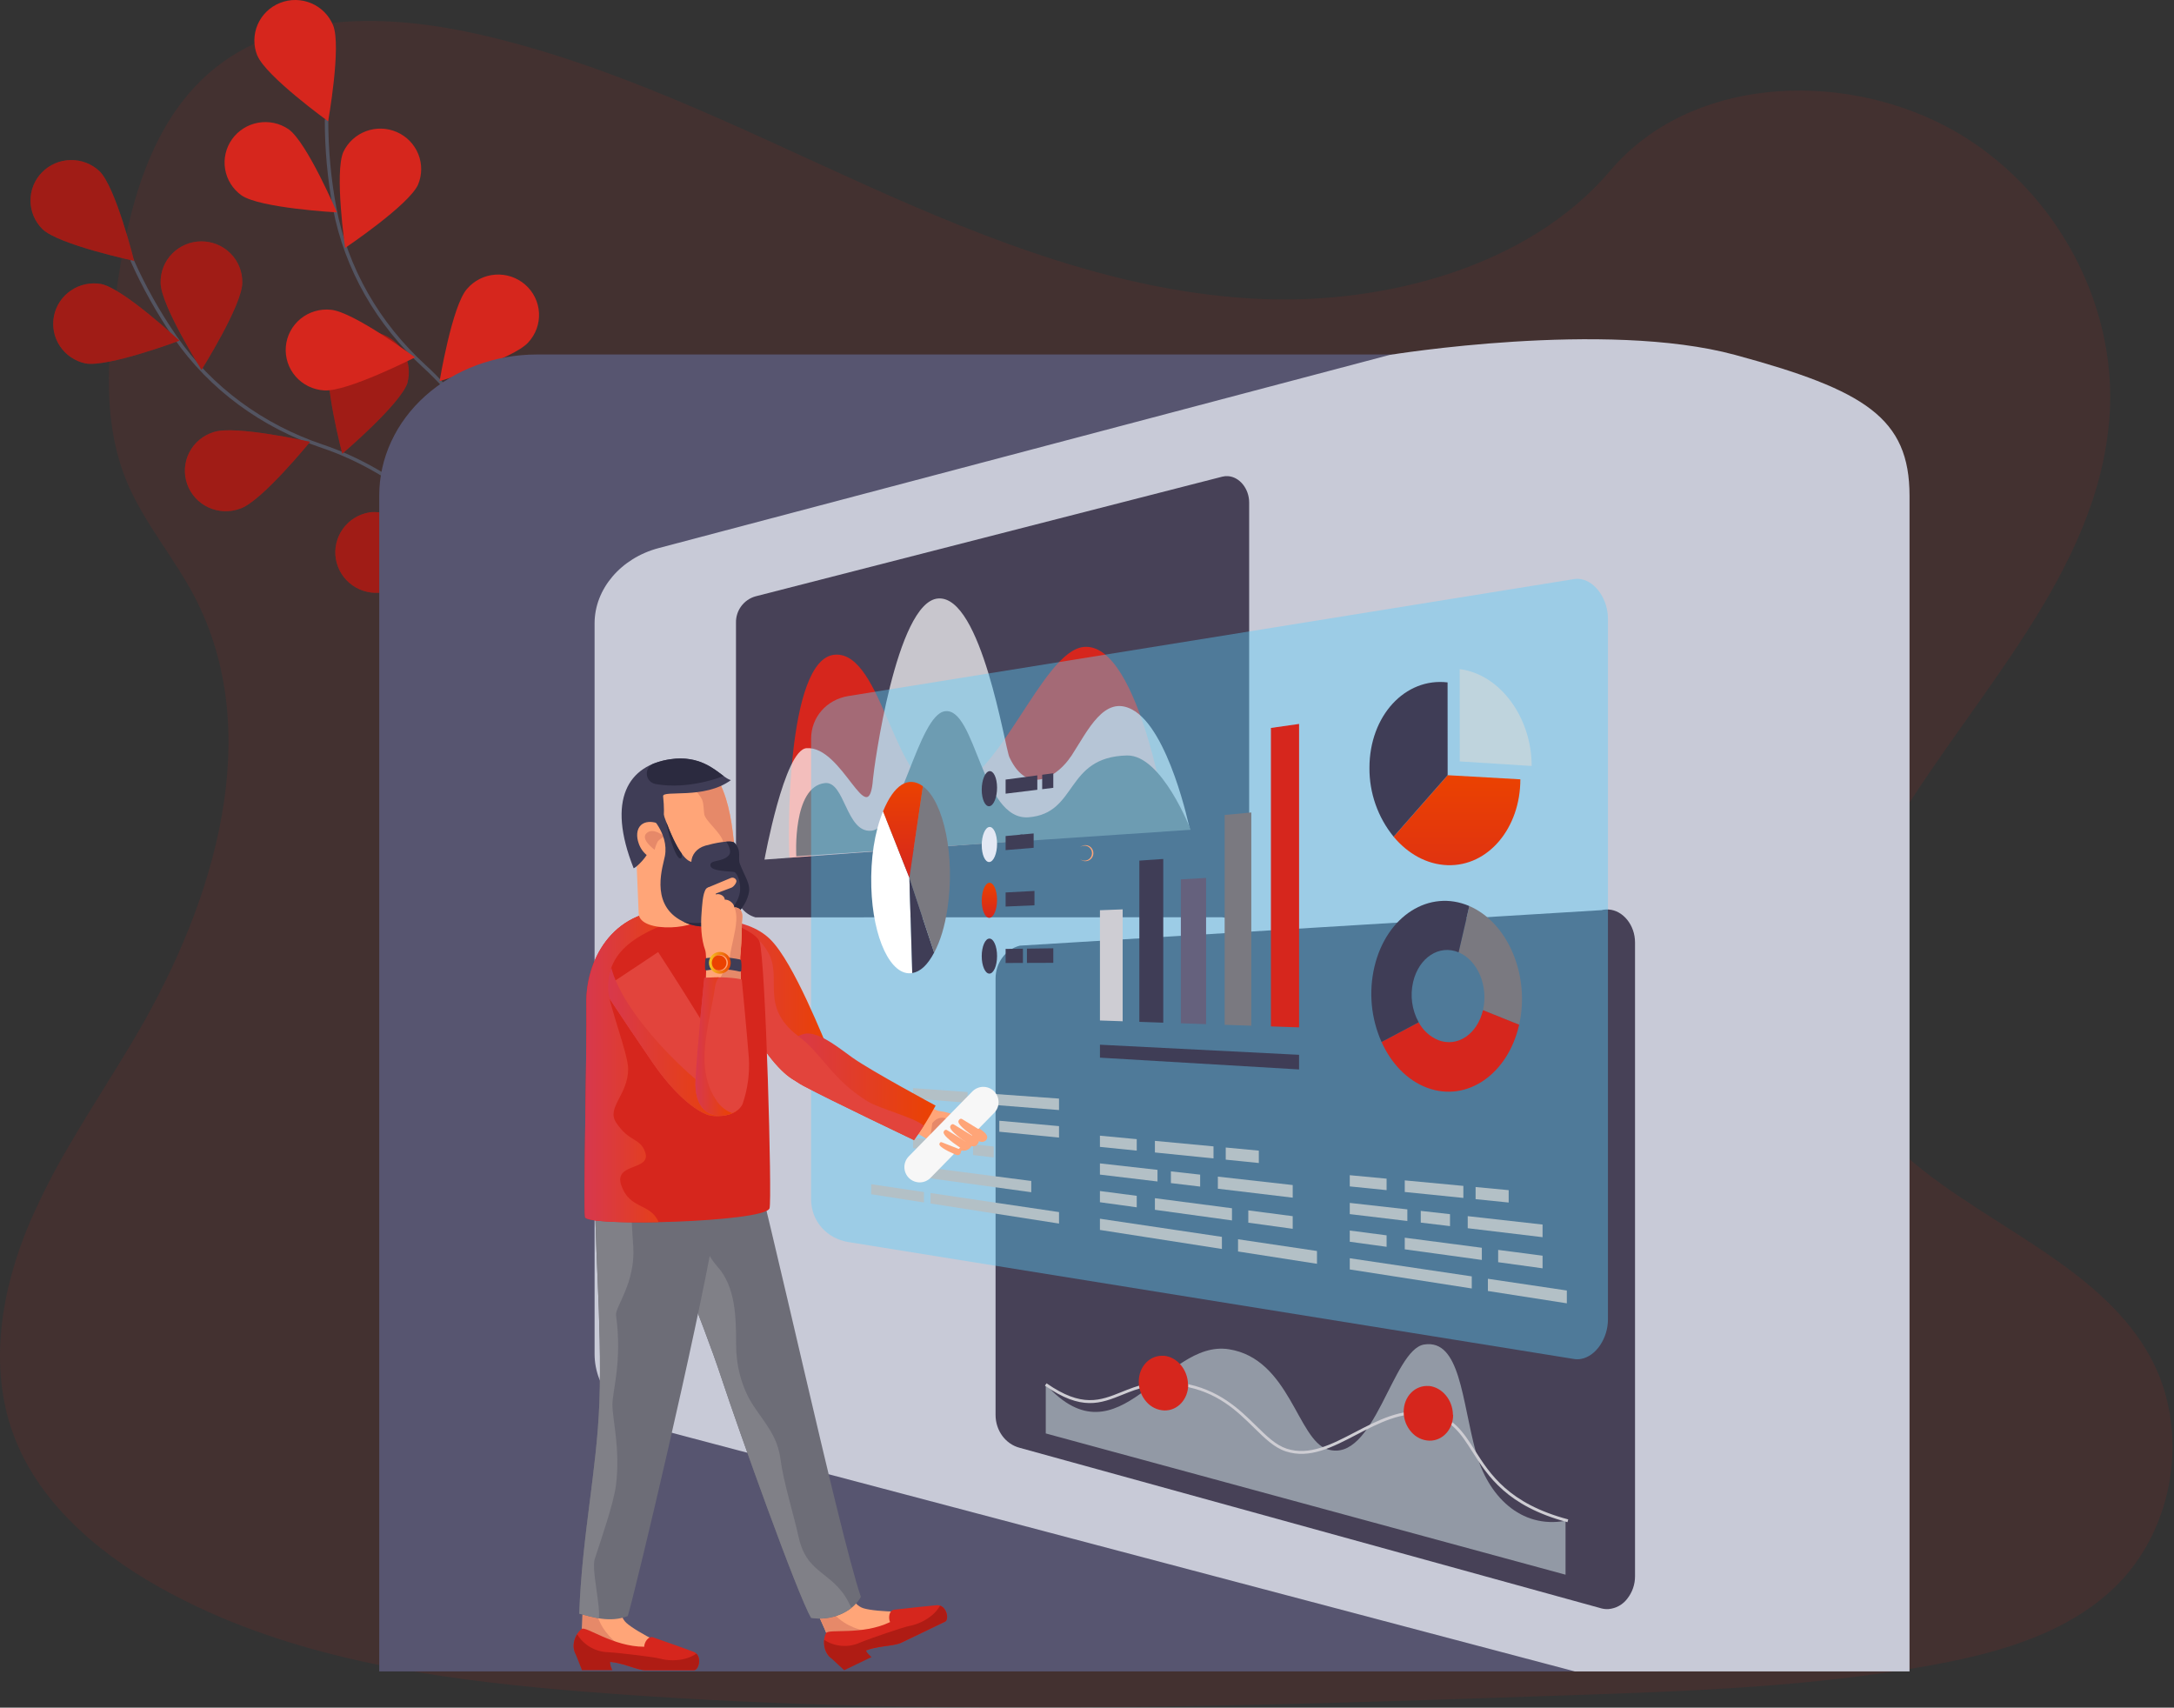 <svg width="1249" height="981" viewBox="0 0 1249 981" fill="none" xmlns="http://www.w3.org/2000/svg">
<rect x="0" y="0" width="1249" height="981" fill="#333333" stroke="none"/>
<path opacity="0.1" d="M1214.71 912.073C1213.54 913.207 1212.34 914.305 1211.13 915.367C1206.62 919.347 1201.94 922.916 1197.12 926.053C1171.66 942.832 1140.3 951.029 1109.76 956.596C1041.24 969.092 971.283 971.52 901.631 973.901C713.419 980.35 524.718 986.814 337.005 971.922C262.84 966.045 187.014 956.209 119.793 926.053C110.158 921.733 100.712 916.98 91.454 911.795C72.729 901.263 54.73 888.427 39.78 873.133C25.676 858.781 14.316 842.296 7.503 823.553C-6.698 784.52 0.82 740.677 17.04 702.402C23.857 686.798 31.472 671.932 39.823 657.925C52.3 636.444 66.111 615.459 78.707 593.993C123.536 517.366 152.785 420.603 111.406 342.119C99.472 319.571 82.33 299.776 72.642 276.223C60.263 246.129 61.228 212.694 65.156 180.218C65.666 176.12 66.241 172.022 66.772 167.97C73.542 119.813 86.182 68.006 125.087 37.865C165.544 6.626 223.001 8.203 273.233 19.307C351.348 36.69 423.408 72.985 496.185 105.786C568.961 138.587 645.166 168.527 725.201 171.805C795.862 174.635 878.273 153.356 925.163 97.992C970.73 44.252 1056.33 40.154 1118.06 72.63C1160.37 94.899 1192.01 135.061 1205.33 180.218C1208.02 189.208 1209.97 198.611 1211.15 208.24C1212.23 216.955 1212.59 225.819 1212.23 234.654C1212.04 239.031 1211.68 243.345 1211.15 247.614C1200.83 336.722 1126.62 406.993 1081.5 486.606C1059.45 525.485 1043.9 572.173 1059.05 614.113C1082.17 677.998 1162.57 700.716 1211.15 748.255C1220.48 757.363 1228.64 767.415 1235.02 778.875C1258.47 821.14 1249.78 878.36 1214.71 912.073Z" fill="#D6261D"/>
<path d="M321.04 378.852C321.04 378.852 266.886 283.775 185.28 256.391C151.034 244.891 121.144 223.268 100.707 193.714C91.029 179.68 82.675 164.793 75.749 149.243" stroke="#535461" stroke-width="2" stroke-miterlimit="10"/>
<path d="M24.433 131.668C33.733 140.602 77.032 149.85 77.032 149.85C77.032 149.85 66.437 107.246 57.113 98.312C52.631 94.107 46.657 91.822 40.486 91.951C34.315 92.079 28.444 94.612 24.145 99C19.846 103.388 17.465 109.278 17.519 115.393C17.573 121.507 20.057 127.355 24.433 131.668Z" fill="#D6261D"/>
<path d="M48.932 208.749C61.635 211.244 103.085 195.698 103.085 195.698C103.085 195.698 70.805 165.654 58.091 163.158C52.048 162.104 45.829 163.437 40.767 166.871C35.704 170.305 32.201 175.567 31.008 181.53C29.814 187.492 31.026 193.68 34.383 198.768C37.74 203.856 42.976 207.439 48.967 208.749H48.932Z" fill="#D6261D"/>
<path d="M138.107 292.162C150.35 287.963 178.133 253.826 178.133 253.826C178.133 253.826 134.952 244.041 122.72 248.239C119.719 249.163 116.936 250.675 114.535 252.684C112.135 254.694 110.167 257.161 108.747 259.939C107.328 262.717 106.487 265.749 106.273 268.855C106.059 271.962 106.477 275.079 107.502 278.022C108.528 280.965 110.14 283.674 112.242 285.988C114.345 288.302 116.895 290.174 119.742 291.493C122.589 292.812 125.674 293.551 128.815 293.666C131.955 293.781 135.087 293.269 138.024 292.162H138.107Z" fill="#D6261D"/>
<path d="M219.937 340.26C232.721 338.172 265.967 309.189 265.967 309.189C265.967 309.189 225.128 292.267 212.296 294.354C206.152 295.358 200.661 298.739 197.033 303.753C193.404 308.767 191.935 315.004 192.948 321.092C193.961 327.179 197.374 332.618 202.435 336.213C207.497 339.808 213.792 341.263 219.937 340.26Z" fill="#D6261D"/>
<path d="M139.191 162.411C139.191 175.24 115.763 212.469 115.763 212.469C115.763 212.469 92.289 175.264 92.277 162.434C92.207 159.339 92.762 156.261 93.91 153.381C95.057 150.5 96.774 147.876 98.959 145.663C101.144 143.449 103.753 141.69 106.634 140.489C109.515 139.288 112.609 138.669 115.734 138.669C118.859 138.669 121.953 139.288 124.834 140.489C127.715 141.69 130.324 143.449 132.509 145.663C134.694 147.876 136.411 150.5 137.558 153.381C138.706 156.261 139.261 159.339 139.191 162.434V162.411Z" fill="#D6261D"/>
<path d="M234.134 219.816C230.261 232.062 196.65 260.637 196.65 260.637C196.65 260.637 185.49 218.172 189.351 205.926C191.408 200.292 195.58 195.662 200.998 193.003C206.417 190.343 212.662 189.858 218.433 191.65C224.203 193.442 229.052 197.371 231.969 202.619C234.885 207.867 235.644 214.028 234.087 219.816H234.134Z" fill="#D6261D"/>
<path d="M318.71 288.161C316.956 300.874 288.702 334.673 288.702 334.673C288.702 334.673 270.455 294.693 272.22 281.968C272.588 278.907 273.566 275.949 275.098 273.266C276.63 270.584 278.685 268.229 281.144 266.341C283.603 264.452 286.417 263.067 289.421 262.266C292.426 261.465 295.561 261.264 298.645 261.675C301.729 262.085 304.699 263.099 307.383 264.658C310.068 266.217 312.412 268.289 314.281 270.754C316.149 273.219 317.504 276.027 318.266 279.016C319.029 282.004 319.184 285.113 318.722 288.161H318.71Z" fill="#D6261D"/>
<path opacity="0.25" d="M24.433 131.668C33.733 140.602 77.032 149.85 77.032 149.85C77.032 149.85 66.437 107.246 57.113 98.312C52.631 94.107 46.657 91.822 40.486 91.951C34.315 92.079 28.444 94.612 24.145 99C19.846 103.388 17.465 109.278 17.519 115.393C17.573 121.507 20.057 127.355 24.433 131.668Z" fill="black"/>
<path opacity="0.25" d="M48.932 208.749C61.635 211.244 103.085 195.698 103.085 195.698C103.085 195.698 70.805 165.654 58.091 163.158C52.048 162.104 45.829 163.437 40.767 166.871C35.704 170.305 32.201 175.567 31.008 181.53C29.814 187.492 31.026 193.68 34.383 198.768C37.74 203.856 42.976 207.439 48.967 208.749H48.932Z" fill="black"/>
<path opacity="0.25" d="M138.107 292.162C150.35 287.963 178.133 253.826 178.133 253.826C178.133 253.826 134.952 244.041 122.72 248.239C119.719 249.163 116.936 250.675 114.535 252.684C112.135 254.694 110.167 257.161 108.747 259.939C107.328 262.717 106.487 265.749 106.273 268.855C106.059 271.962 106.477 275.079 107.502 278.022C108.528 280.965 110.14 283.674 112.242 285.988C114.345 288.302 116.895 290.174 119.742 291.493C122.589 292.812 125.674 293.551 128.815 293.666C131.955 293.781 135.087 293.269 138.024 292.162H138.107Z" fill="black"/>
<path opacity="0.25" d="M219.937 340.26C232.721 338.172 265.967 309.189 265.967 309.189C265.967 309.189 225.128 292.267 212.296 294.354C206.152 295.358 200.661 298.739 197.033 303.753C193.404 308.767 191.935 315.004 192.948 321.092C193.961 327.179 197.374 332.618 202.435 336.213C207.497 339.808 213.792 341.263 219.937 340.26Z" fill="black"/>
<path opacity="0.25" d="M139.191 162.411C139.191 175.24 115.763 212.469 115.763 212.469C115.763 212.469 92.289 175.264 92.277 162.434C92.207 159.339 92.762 156.261 93.91 153.381C95.057 150.5 96.774 147.876 98.959 145.663C101.144 143.449 103.753 141.69 106.634 140.489C109.515 139.288 112.609 138.669 115.734 138.669C118.859 138.669 121.953 139.288 124.834 140.489C127.715 141.69 130.324 143.449 132.509 145.663C134.694 147.876 136.411 150.5 137.558 153.381C138.706 156.261 139.261 159.339 139.191 162.434V162.411Z" fill="black"/>
<path opacity="0.25" d="M234.134 219.816C230.261 232.062 196.65 260.637 196.65 260.637C196.65 260.637 185.49 218.172 189.351 205.926C191.408 200.292 195.58 195.662 200.998 193.003C206.417 190.343 212.662 189.858 218.433 191.65C224.203 193.442 229.052 197.371 231.969 202.619C234.885 207.867 235.644 214.028 234.087 219.816H234.134Z" fill="black"/>
<path opacity="0.25" d="M318.71 288.161C316.956 300.874 288.702 334.673 288.702 334.673C288.702 334.673 270.455 294.693 272.22 281.968C272.588 278.907 273.566 275.949 275.098 273.266C276.63 270.584 278.685 268.229 281.144 266.341C283.603 264.452 286.417 263.067 289.421 262.266C292.426 261.465 295.561 261.264 298.645 261.675C301.729 262.085 304.699 263.099 307.383 264.658C310.068 266.217 312.412 268.289 314.281 270.754C316.149 273.219 317.504 276.027 318.266 279.016C319.029 282.004 319.184 285.113 318.722 288.161H318.71Z" fill="black"/>
<path d="M317.919 376.963C317.919 376.963 307.324 268.299 243.894 210.497C217.3 186.239 198.818 154.457 192.213 119.246C189.114 102.53 187.569 85.567 187.599 68.571" stroke="#535461" stroke-width="2" stroke-miterlimit="10"/>
<path d="M147.868 31.914C152.718 43.81 188.519 69.679 188.519 69.679C188.519 69.679 196.229 26.526 191.391 14.571C189.065 8.849 184.54 4.276 178.81 1.859C173.081 -0.557 166.618 -0.621 160.841 1.684C155.065 3.988 150.45 8.472 148.01 14.147C145.571 19.823 145.507 26.227 147.833 31.949L147.868 31.914Z" fill="#D6261D"/>
<path d="M138.731 112.214C149.326 119.597 193.556 122.011 193.556 122.011C193.556 122.011 176.321 81.587 165.725 74.193C160.633 70.743 154.374 69.418 148.304 70.506C142.233 71.594 136.839 75.008 133.29 80.007C129.741 85.006 128.322 91.189 129.34 97.216C130.358 103.244 133.732 108.633 138.731 112.214Z" fill="#D6261D"/>
<path d="M186.151 224.272C199.101 225.345 238.468 205.308 238.468 205.308C238.468 205.308 202.998 179.031 190.083 177.958C186.976 177.631 183.834 177.921 180.841 178.813C177.849 179.704 175.066 181.179 172.657 183.151C170.248 185.122 168.26 187.551 166.811 190.294C165.362 193.037 164.481 196.039 164.219 199.124C163.957 202.209 164.32 205.314 165.286 208.259C166.252 211.203 167.802 213.926 169.845 216.269C171.888 218.611 174.383 220.526 177.183 221.9C179.983 223.275 183.032 224.081 186.151 224.272Z" fill="#D6261D"/>
<path d="M241.292 301.049C253.842 304.28 296.093 291.124 296.093 291.124C296.093 291.124 265.614 259.284 253.076 256.065C247.055 254.518 240.66 255.405 235.299 258.529C229.937 261.654 226.048 266.76 224.487 272.726C222.926 278.691 223.821 285.026 226.974 290.338C230.128 295.649 235.283 299.502 241.304 301.049H241.292Z" fill="#D6261D"/>
<path d="M240.175 106.068C234.936 117.812 198.277 142.433 198.277 142.433C198.277 142.433 192.037 98.988 197.276 87.255C199.881 81.754 204.557 77.483 210.302 75.356C216.047 73.229 222.405 73.415 228.013 75.874C233.622 78.333 238.035 82.871 240.308 88.514C242.581 94.158 242.533 100.459 240.175 106.068Z" fill="#D6261D"/>
<path d="M303.523 196.677C294.976 206.322 252.56 218.953 252.56 218.953C252.56 218.953 259.718 175.648 268.276 166.003C270.287 163.635 272.755 161.689 275.534 160.278C278.314 158.867 281.351 158.021 284.465 157.788C287.58 157.555 290.71 157.941 293.672 158.922C296.634 159.903 299.368 161.461 301.715 163.503C304.062 165.545 305.973 168.031 307.337 170.814C308.701 173.598 309.491 176.623 309.659 179.713C309.827 182.803 309.371 185.895 308.318 188.808C307.264 191.721 305.634 194.396 303.523 196.677Z" fill="#D6261D"/>
<path d="M352.895 293.117C346.114 304.057 306.464 323.604 306.464 323.604C306.464 323.604 306.134 279.728 312.915 268.788C316.172 263.53 321.404 259.768 327.459 258.331C333.515 256.894 339.899 257.899 345.207 261.126C350.515 264.352 354.312 269.535 355.762 275.534C357.213 281.534 356.198 287.859 352.942 293.117H352.895Z" fill="#D6261D"/>
<path d="M861.914 203.645H308.461C296.563 203.645 284.781 205.741 273.788 209.813C262.796 213.885 252.809 219.853 244.397 227.377C235.985 234.9 229.313 243.831 224.763 253.66C220.213 263.489 217.874 274.023 217.878 284.66V960.197H952.534V284.66C952.534 263.174 942.986 242.568 925.992 227.374C908.997 212.181 885.948 203.645 861.914 203.645Z" fill="#575570"/>
<path d="M996.84 203.884C922.184 183.639 798.434 203.884 798.434 203.884L378.356 314.877C356.665 320.623 341.598 338.384 341.598 358.113V777.866C341.598 797.598 356.665 815.391 378.356 821.101L904.776 960.198H1097.06V284.871C1097.06 240.127 1071.5 224.131 996.84 203.884Z" fill="#C8CAD7"/>
<path d="M924.153 522.486C922.788 522.396 921.417 522.524 920.092 522.864L585.909 543.262C577.711 545.363 571.969 553.137 571.969 562.167V812.846C571.969 821.876 577.711 829.654 585.909 831.758L920.092 924.006C921.418 924.342 922.788 924.469 924.153 924.381C926.238 924.197 928.262 923.581 930.097 922.574C931.932 921.567 933.539 920.19 934.814 918.53C937.785 914.822 939.386 910.203 939.35 905.452V541.42C939.35 531.525 932.55 523.037 924.153 522.486Z" fill="#474157"/>
<path d="M705.47 273.536C704.377 273.467 703.279 273.569 702.217 273.838L434.016 342.603C430.734 343.535 427.856 345.531 425.832 348.278C423.809 351.024 422.755 354.365 422.837 357.775V511.834C422.755 515.245 423.809 518.586 425.833 521.333C427.857 524.08 430.737 526.077 434.019 527.009L702.221 526.945C703.282 527.218 704.38 527.32 705.473 527.25C707.147 527.101 708.771 526.607 710.244 525.798C711.717 524.99 713.007 523.885 714.031 522.554C716.414 519.577 717.698 515.871 717.668 512.058V288.725C717.665 280.792 712.21 273.98 705.47 273.536Z" fill="#474157"/>
<path d="M622.919 371.635C598.4 373.476 573.663 451.825 542.395 454.174C514.091 456.3 507.368 374.029 479.648 376.11C451.241 378.242 452.73 484.915 453.582 492.713L671.351 476.837C671.351 476.837 655.136 369.216 622.919 371.635Z" fill="#D6261D"/>
<path opacity="0.7" d="M650.447 407.628C634.415 399.088 625.164 419.361 615.336 434.533C615.318 434.524 615.301 434.513 615.285 434.501C608.6 444.801 590.855 458.479 579.93 435.027C577.302 429.382 563.886 341.942 538.982 343.812C514.796 345.628 501.947 442.27 501.568 447.287C499.159 479.45 484.125 428.256 463.34 429.818C450.612 430.771 439.206 493.82 439.206 493.82L683.415 475.748C683.415 475.748 671.591 418.883 650.447 407.628Z" fill="white"/>
<path d="M647.419 434.007C611.59 434.883 619.423 467.257 590.984 469.515C563.941 471.661 560.672 406.101 542.857 408.596C527.441 410.758 516.869 475.966 500.497 477.255C485.954 478.401 485.459 448.608 473.913 449.862C455.097 451.902 457.49 491.936 457.49 491.936L684.077 476.7C684.077 476.7 667.485 433.522 647.419 434.007Z" fill="#7A7980"/>
<path opacity="0.4" d="M908.474 332.738C907.111 332.474 905.713 332.45 904.342 332.667L487.442 399.854C474.881 401.881 465.996 412.007 465.996 424.438V688.957C465.996 701.397 474.881 711.52 487.442 713.547L904.342 780.725C905.713 780.94 907.112 780.915 908.474 780.65C912.542 779.874 916.365 777.109 919.245 772.877C922.22 768.447 923.804 763.229 923.794 757.893V355.504C923.794 344.563 916.967 334.369 908.474 332.738Z" fill="#5CCFFE"/>
<path d="M631.939 586.247L644.988 586.696V522.415L631.939 522.909V586.247Z" fill="#CECDD3"/>
<path d="M654.578 587.03L668.313 587.506V493.457L654.578 494.406V587.03Z" fill="#3F3D56"/>
<path d="M678.423 587.857L692.916 588.357V504.369L678.423 505.171V587.857Z" fill="#65617D"/>
<path d="M703.584 588.726L718.885 589.258V466.757L703.584 468.18V588.726Z" fill="#7A7980"/>
<path d="M730.166 589.65L746.345 590.208V415.887L730.166 418.186V589.65Z" fill="#D6261D"/>
<path d="M631.939 607.606L746.342 614.376V605.963L631.939 600.17V607.606Z" fill="#3F3D56"/>
<path d="M507.329 466.112C502.441 478.032 500.103 493.193 500.58 509.629C501.427 538.944 511.801 561.106 524.098 559.008L522.462 504.295L507.329 466.112Z" fill="white"/>
<path d="M524.098 559.008C528.814 558.193 532.875 554.41 536.673 547.268L522.462 504.295L524.098 559.008Z" fill="#3F3D56"/>
<path d="M530.218 451.675L522.462 504.295L536.673 547.268C540.297 540.451 542.742 532.394 544.326 521.976C548.836 492.315 542.382 460.585 530.218 451.675Z" fill="#7A7980"/>
<path d="M507.329 466.112L522.462 504.296L530.218 451.675C521.827 445.535 513.571 450.875 507.329 466.112Z" fill="url(#paint0_linear)"/>
<path d="M577.743 455.947L595.956 453.715V445.445L577.743 447.854V455.947Z" fill="#3F3D56"/>
<path d="M598.753 453.371L605.136 452.585V444.226L598.753 445.072V453.371Z" fill="#3F3D56"/>
<path d="M577.743 520.792L594.321 520.077V511.827L577.743 512.703V520.792Z" fill="#3F3D56"/>
<path d="M589.99 553.179L605.136 553.125V544.772L589.99 544.975V553.179Z" fill="#3F3D56"/>
<path d="M577.743 553.222L587.687 553.187V545.007L577.743 545.142V553.222Z" fill="#3F3D56"/>
<path d="M577.743 488.376L587.378 487.577V479.397L577.743 480.291V488.376Z" fill="#3F3D56"/>
<path d="M586.153 487.677L593.845 487.042V478.794L586.153 479.509V487.677Z" fill="#3F3D56"/>
<path d="M568.402 443.027C565.983 443.367 564.022 448.127 564.022 453.647C564.022 459.167 565.979 463.44 568.402 463.161C570.847 462.879 572.828 458.125 572.828 452.525C572.828 446.924 570.847 442.684 568.402 443.027Z" fill="#3F3D56"/>
<path d="M568.402 475.083C565.983 475.328 564.022 480.01 564.022 485.534C564.022 491.058 565.979 495.401 568.402 495.218C570.847 495.035 572.828 490.358 572.828 484.764C572.828 479.171 570.847 474.84 568.402 475.083Z" fill="#E3E8F4"/>
<path d="M568.402 507.138C565.983 507.285 564.022 511.885 564.022 517.414C564.022 522.943 565.979 527.356 568.402 527.268C570.847 527.182 572.828 522.589 572.828 516.988C572.828 511.388 570.847 506.99 568.402 507.138Z" fill="url(#paint1_linear)"/>
<path d="M568.402 539.197C565.983 539.249 564.022 543.765 564.022 549.301C564.022 554.836 565.979 559.315 568.402 559.329C570.847 559.329 572.828 554.812 572.828 549.224C572.828 543.636 570.847 539.146 568.402 539.197Z" fill="#3F3D56"/>
<path d="M524.56 631.054L555.898 633.539V627.358L524.56 625.116V631.054Z" fill="#B3C0C6"/>
<path d="M571.116 634.749L608.427 637.705V631.116L571.116 628.443V634.749Z" fill="#B3C0C6"/>
<path d="M559.039 663.561L570.917 664.943V658.652L559.039 657.36V663.561Z" fill="#B3C0C6"/>
<path d="M574.112 650.156L608.427 653.518V646.936L574.112 643.841V650.156Z" fill="#B3C0C6"/>
<path d="M524.56 659.544L543.229 661.718V655.637L524.56 653.606V659.544Z" fill="#B3C0C6"/>
<path d="M524.56 675.573L592.471 684.907V678.447L524.56 669.636V675.573Z" fill="#B3C0C6"/>
<path d="M534.582 691.386L608.427 702.913V696.32L534.582 685.371V691.386Z" fill="#B3C0C6"/>
<path d="M500.516 686.068L530.822 690.796V684.81L500.516 680.321V686.068Z" fill="#B3C0C6"/>
<path fill-rule="evenodd" clip-rule="evenodd" d="M631.926 658.867L653.076 661.017V654.421L631.926 652.43V658.867Z" fill="#B3C0C6"/>
<path fill-rule="evenodd" clip-rule="evenodd" d="M631.926 674.784L665.003 678.741V672.063L631.926 668.346V674.784Z" fill="#B3C0C6"/>
<path fill-rule="evenodd" clip-rule="evenodd" d="M663.514 662.075L697.181 665.491V658.571L663.514 655.406V662.075Z" fill="#B3C0C6"/>
<path fill-rule="evenodd" clip-rule="evenodd" d="M704.207 666.2L723.215 668.128V661.02L704.207 659.228V666.2Z" fill="#B3C0C6"/>
<path fill-rule="evenodd" clip-rule="evenodd" d="M699.684 682.892L742.685 688.038V680.781L699.684 675.954V682.892Z" fill="#B3C0C6"/>
<path fill-rule="evenodd" clip-rule="evenodd" d="M631.926 690.658L653.076 693.574V686.981L631.926 684.22V690.658Z" fill="#B3C0C6"/>
<path fill-rule="evenodd" clip-rule="evenodd" d="M631.926 706.574L702.006 717.509V710.555L631.926 700.133V706.574Z" fill="#B3C0C6"/>
<path fill-rule="evenodd" clip-rule="evenodd" d="M663.514 695.012L707.792 701.115V694.119L663.514 688.343V695.012Z" fill="#B3C0C6"/>
<path fill-rule="evenodd" clip-rule="evenodd" d="M717.171 702.407L742.682 705.923V698.67L717.171 695.344V702.407Z" fill="#B3C0C6"/>
<path fill-rule="evenodd" clip-rule="evenodd" d="M711.275 718.953L756.625 726.032V718.673L711.275 711.931V718.953Z" fill="#B3C0C6"/>
<path fill-rule="evenodd" clip-rule="evenodd" d="M672.701 679.662L689.508 681.673V674.812L672.701 672.926V679.662Z" fill="#B3C0C6"/>
<path fill-rule="evenodd" clip-rule="evenodd" d="M775.466 681.57L796.623 683.716V677.122L775.466 675.13V681.57Z" fill="#B3C0C6"/>
<path fill-rule="evenodd" clip-rule="evenodd" d="M775.466 697.483L808.543 701.441V694.763L775.466 691.048V697.483Z" fill="#B3C0C6"/>
<path fill-rule="evenodd" clip-rule="evenodd" d="M807.055 684.772L840.729 688.188V681.27L807.055 678.104V684.772Z" fill="#B3C0C6"/>
<path fill-rule="evenodd" clip-rule="evenodd" d="M847.754 688.899L866.762 690.827V683.72L847.754 681.93V688.899Z" fill="#B3C0C6"/>
<path fill-rule="evenodd" clip-rule="evenodd" d="M843.231 705.592L886.232 710.738V703.482L843.231 698.655V705.592Z" fill="#B3C0C6"/>
<path fill-rule="evenodd" clip-rule="evenodd" d="M775.466 713.358L796.625 716.27V709.679L775.467 706.92L775.466 713.358Z" fill="#B3C0C6"/>
<path fill-rule="evenodd" clip-rule="evenodd" d="M775.466 729.274L845.553 740.208V733.255L775.466 722.839V729.274Z" fill="#B3C0C6"/>
<path fill-rule="evenodd" clip-rule="evenodd" d="M807.055 717.711L851.339 723.815V716.818L807.055 711.041V717.711Z" fill="#B3C0C6"/>
<path fill-rule="evenodd" clip-rule="evenodd" d="M860.718 725.108L886.229 728.624V721.371L860.718 718.042V725.108Z" fill="#B3C0C6"/>
<path fill-rule="evenodd" clip-rule="evenodd" d="M854.817 741.656L900.173 748.732V741.373L854.817 734.631V741.656Z" fill="#B3C0C6"/>
<path fill-rule="evenodd" clip-rule="evenodd" d="M816.248 702.365L833.05 704.377V697.513L816.248 695.626V702.365Z" fill="#B3C0C6"/>
<path d="M838.618 384.404L838.65 437.42L879.971 440.041C879.99 412.214 861.783 387.298 838.618 384.404Z" fill="#BFD4DD"/>
<path d="M800.652 480.671C808.794 490.445 819.745 496.626 831.6 497.023C855.03 497.819 873.459 475.683 873.472 447.707L831.696 445.342L800.652 480.671Z" fill="url(#paint2_linear)"/>
<path d="M786.771 441.115C786.67 455.512 791.578 469.495 800.653 480.672L831.697 445.343L831.658 392.029C807.318 389.145 786.79 411.131 786.771 441.115Z" fill="#3F3D56"/>
<path d="M844.155 520.508L837.99 547.093C848.938 551.647 855.179 566.431 852.019 580.208C852.012 580.247 852.001 580.286 851.988 580.324L872.779 588.67C879.124 560.551 866.477 530.152 844.155 520.508Z" fill="#7A7980"/>
<path d="M826.287 597.529C821.474 595.517 817.505 591.901 815.055 587.295L793.712 598.593C799.273 610.923 808.449 620.649 819.945 624.918C842.874 633.43 866.367 617.004 872.781 588.669L851.989 580.323C848.779 594.07 837.348 601.813 826.287 597.529Z" fill="#D6261D"/>
<path d="M789.663 555.286C786.24 569.776 787.663 584.989 793.714 598.593L815.055 587.295C811.159 580.215 810.025 571.942 811.873 564.075C815.17 550.041 826.911 542.474 837.99 547.09L844.155 520.506C821.278 510.624 796.624 526.036 789.663 555.286Z" fill="#3F3D56"/>
<path d="M442.465 539.585C427.742 525.18 401.556 528.722 401.556 528.722C401.556 528.722 410.315 552.809 429.763 587.902C440.785 607.779 450.728 618.066 457.484 621.126C462.64 623.465 482.432 617.367 477.332 606.227C473.515 597.887 456.111 552.929 442.465 539.585Z" fill="url(#paint3_linear)"/>
<path d="M458.639 595.251C435.904 577.943 449.921 561.889 441.158 546.867C428.225 524.696 401.762 532.725 401.762 532.725C401.762 532.725 410.313 552.811 429.758 587.906C440.784 607.779 450.728 618.067 457.483 621.127C461.897 623.128 465.866 600.749 458.639 595.251Z" fill="#E2443C"/>
<path fill-rule="evenodd" clip-rule="evenodd" d="M557.336 645.016C552.614 642.132 546.026 639.035 540.123 638.349C537.05 637.988 533.907 635.144 532.271 634.223C529.66 639.549 526.624 644.656 523.193 649.494C524.573 650.294 527.871 651.499 529.34 652.426C538.193 658.01 542.49 659.695 545.725 661.821C548.752 663.816 551.343 663.326 552.557 660.843C554.34 661.632 557.354 660.266 558.099 658.332C559.985 659.243 562.333 657.161 562.378 655.548C565.386 657.051 567.984 654.534 566.952 652.292C565.826 649.867 560.126 646.723 557.336 645.016Z" fill="#FFA578"/>
<path fill-rule="evenodd" clip-rule="evenodd" d="M535.609 645.203C535.36 647.809 534.933 650.394 534.332 652.942C534.172 653.675 533.986 654.406 533.8 655.137C539.721 658.617 543.095 660.093 545.726 661.816C545.937 661.957 546.142 662.057 546.355 662.175C546.886 660.227 547.898 658.443 549.3 656.989C550.701 655.535 552.446 654.457 554.373 653.854C556.638 653.136 558.832 652.363 561.006 651.542C554.777 648.555 549.382 643.693 542.588 642.25C539.688 641.639 537.372 643.041 535.609 645.203Z" fill="#E68969"/>
<path d="M558.644 627.016L522.052 664.368C520.439 666.036 519.551 668.274 519.582 670.593C519.613 672.913 520.561 675.126 522.218 676.75C523.875 678.373 526.108 679.275 528.427 679.258C530.747 679.242 532.966 678.308 534.6 676.66L571.192 639.308C572 638.485 572.638 637.51 573.069 636.44C573.5 635.37 573.716 634.225 573.704 633.071C573.692 631.918 573.453 630.778 573 629.716C572.547 628.655 571.889 627.694 571.064 626.888C570.24 626.08 569.265 625.443 568.195 625.012C567.125 624.581 565.981 624.366 564.827 624.377C563.674 624.389 562.534 624.628 561.473 625.081C560.412 625.534 559.451 626.191 558.644 627.016Z" fill="#F7F7F7"/>
<path d="M464.114 593.707C455.216 593.614 437.042 610.752 461.664 623.846C477.92 632.488 525.116 654.966 525.116 654.966C529.692 648.646 533.837 642.026 537.523 635.149C537.523 635.149 501.207 615.626 490.012 607.778C482.913 602.811 472.302 593.797 464.114 593.707Z" fill="url(#paint4_linear)"/>
<path d="M458.64 595.25C447.933 598.224 441.524 613.139 461.661 623.846C477.918 632.487 525.114 654.966 525.114 654.966C527.25 651.989 529.13 649.186 530.747 646.658C525.121 641.914 505.42 636.946 498.638 632.827C478.006 620.298 471.751 604.703 458.64 595.25Z" fill="#E2443C"/>
<path d="M359.869 932.329C354.872 927.794 356.373 918.947 356.02 913.231C355.603 906.54 335.709 912.182 335.568 913.199C334.298 922.02 335.068 931.03 334.009 939.877C333.663 942.779 332.983 945.942 334.464 948.464C336.459 951.838 341.105 952.186 345.024 952.229C353.832 952.319 362.621 952.819 371.391 953.73C378.945 954.52 386.787 955.582 393.979 953.147C395.422 952.656 397.109 951.446 396.607 950.01C386.877 948.579 365.61 937.543 359.869 932.329Z" fill="#FFA578"/>
<path d="M344.335 912.279C344.605 911.622 344.944 911.018 345.266 910.393C340.371 911.127 335.631 912.705 335.566 913.2C334.295 922.02 335.065 931.031 334.006 939.877C333.66 942.78 332.981 945.943 334.462 948.464C336.451 951.839 341.102 952.187 345.022 952.23C353.188 952.313 361.349 952.788 369.483 953.577C353.344 946.122 336.472 931.345 344.335 912.279Z" fill="#E68969"/>
<path d="M398.59 948.973C397.039 948.323 383.188 943.376 375.317 940.652C372.366 939.625 370.107 943.658 370.107 946.028C352.208 946.028 336.613 933.977 334.163 935.802C329.633 939.176 326.144 949.755 335.148 953.807C336.329 954.336 339.146 954.657 348.659 954.657C357.173 954.657 365.609 959.516 370.895 959.516H398.679C401.645 959.513 403.614 951.074 398.59 948.973Z" fill="#D6261D"/>
<path d="M393.844 952.852C388.979 954.134 383.863 954.119 379.006 952.81C375.638 951.905 355.731 949.497 349.393 949.166C345.794 949.074 342.276 948.079 339.162 946.273C336.048 944.467 333.438 941.907 331.572 938.828C328.749 943.406 328.049 950.609 335.144 953.802C336.324 954.334 339.142 954.654 348.655 954.654C357.169 954.654 365.604 959.513 370.89 959.513H398.675C401.285 959.513 403.113 952.992 400.105 949.988C398.188 951.277 396.073 952.244 393.844 952.852Z" fill="#AF1C14"/>
<path d="M350.624 954.266L329.961 948.323L334.356 959.513H351.831C351.831 959.513 350.182 956.363 350.624 954.266Z" fill="#AF1C14"/>
<path d="M496.193 923.954C489.72 922.033 487.237 913.414 484.441 908.416C481.163 902.566 465.689 916.278 465.997 917.26C468.685 925.754 473.284 933.542 476.171 941.971C477.114 944.739 477.878 947.883 480.302 949.509C483.562 951.687 487.905 949.987 491.452 948.323C499.42 944.582 507.555 941.222 515.856 938.241C523.009 935.671 530.535 933.228 535.961 927.912C537.046 926.845 538.041 925.028 536.968 923.944C527.575 926.88 503.627 926.156 496.193 923.954Z" fill="#FFA578"/>
<path d="M473.502 912.624C473.463 911.919 473.502 911.223 473.521 910.523C469.428 913.308 465.848 916.782 465.996 917.26C468.684 925.754 473.283 933.542 476.17 941.971C477.113 944.736 477.877 947.884 480.301 949.509C483.561 951.687 487.904 949.984 491.451 948.323C498.848 944.855 506.405 941.744 514.071 938.931C496.303 939.212 474.688 933.215 473.502 912.624Z" fill="#E68969"/>
<path d="M538.302 922.155C536.621 922.241 521.994 923.79 513.726 924.747C510.621 925.106 510.332 929.719 511.364 931.855C495.237 939.618 475.953 935.524 474.535 938.235C471.924 943.238 473.368 954.282 483.234 954.026C484.53 953.993 487.198 953.06 495.775 948.932C503.439 945.24 513.154 945.961 517.921 943.665C526.126 939.714 540.727 932.682 542.947 931.622C545.629 930.328 543.742 921.869 538.302 922.155Z" fill="#D6261D"/>
<path d="M540.104 922.417C538.938 924.409 537.454 926.197 535.711 927.711C531.88 930.973 527.262 933.178 522.316 934.106C518.897 934.751 499.914 941.222 494.056 943.668C490.774 945.148 487.173 945.778 483.583 945.501C479.993 945.224 476.531 944.048 473.515 942.083C472.957 947.434 475.453 954.227 483.234 954.026C484.53 953.993 487.198 953.06 495.775 948.931C503.44 945.239 513.154 945.961 517.921 943.665L542.947 931.622C545.301 930.482 544.121 923.816 540.104 922.417Z" fill="#AF1C14"/>
<path d="M497.379 947.733L476.184 951.338L484.998 959.514L500.74 951.935C500.74 951.935 497.886 949.805 497.379 947.733Z" fill="#AF1C14"/>
<path d="M428.409 648.555C413.134 650.074 370.162 666.401 370.691 668.239C384.747 717.387 401.664 752.754 414.93 792.958C423.951 820.29 458.022 915.911 465.996 929.433C477.409 931.294 489.61 926.421 494.582 917.389C481.598 878.954 442.824 699.16 428.409 648.555Z" fill="#6D6D77"/>
<path d="M458.785 882.868C455.956 869.88 450.125 851.493 448.418 838.416C446.673 824.98 439.744 818.042 432.63 807.206C425.932 797 422.867 784.006 422.892 772.192C422.924 756.68 422.578 739.269 412.217 727.674C395.556 709.024 402.26 680.796 395.377 657.657C382.039 662.356 370.414 667.28 370.691 668.239C384.747 717.387 401.664 752.754 414.93 792.957C423.951 820.29 458.022 915.911 465.996 929.433C470.029 930.1 474.155 929.938 478.124 928.958C482.092 927.977 485.82 926.198 489.078 923.729C479.821 902.087 463.815 905.988 458.785 882.868Z" fill="#808087"/>
<path d="M342.099 673.783C340.777 709.824 346.076 758.752 344.351 805.667C342.893 845.227 334.457 881.38 332.777 927.025C340.071 928.853 350.265 932.445 360.664 928.406C365.835 910.913 400.329 765.505 410.523 706.388C413.808 687.332 424.046 685.257 415.302 669.126C409.496 658.422 354.08 671.6 342.099 673.783Z" fill="#6D6D77"/>
<path d="M342.105 673.783C340.777 709.824 346.076 758.752 344.351 805.667C342.893 845.227 334.457 881.379 332.777 927.024C336.03 927.839 339.878 928.977 344.054 929.661C345.039 922.033 339.717 901.715 341.7 895.596C345.228 884.67 352.618 863.651 353.921 852.896C356.371 832.579 352.021 816.188 351.841 807.323C351.673 799.454 357.62 782.175 353.921 755.635C353.264 750.9 365.128 737.114 363.826 716.162C363.653 713.336 360.612 674.666 364.518 669.34C354.576 671.185 346.018 673.07 342.105 673.783Z" fill="#808087"/>
<path d="M386.562 522.633C350.593 522.633 336.51 552.939 336.87 576.188C337.268 602.112 335.029 692.711 336.124 699.225C337.073 704.884 438.909 702.181 442.097 694.199C443.681 690.216 439.838 550.853 436.356 540.933C433.605 533.084 401.504 522.633 386.562 522.633Z" fill="#D6261D"/>
<path d="M378.119 546.944L346.525 567.944C346.525 567.944 352.093 577.025 374.739 610.144C387.563 628.902 399.642 638.056 406.655 640.472C412.011 642.317 428.71 641.341 426.381 629.313C424.052 617.285 378.119 546.944 378.119 546.944Z" fill="#E2443C"/>
<path d="M351.221 555.893L346.525 567.944C346.525 567.944 352.093 577.025 374.739 610.144C387.563 628.902 399.642 638.056 406.655 640.471C410.324 641.735 419.312 641.676 423.861 637.642C394.542 620.623 357.335 580.957 351.221 555.893Z" fill="url(#paint5_linear)"/>
<path d="M399.373 524.214C395.164 523.278 390.874 522.749 386.563 522.633C350.594 522.633 336.512 552.939 336.871 576.188C337.268 602.112 335.029 692.711 336.124 699.225C336.535 701.695 356.152 702.571 378.393 702.113C373.691 690.873 361.553 695.062 356.851 680.631C352.702 667.877 374.335 672.624 370.684 661.965C367.766 653.439 361.427 656.313 353.916 644.788C348.332 636.23 360.895 628.901 360.895 614.022C360.895 605.528 349.785 577.234 349.399 568.774C348.154 541.574 374.425 533.647 399.373 524.214Z" fill="url(#paint6_linear)"/>
<path d="M365.443 490.143C365.443 490.143 366.482 512.697 366.932 524.763C367.382 536.828 403.719 533.787 403.719 525.386C403.719 515.397 391.929 512.279 391.005 503.766C390.081 495.254 365.443 490.143 365.443 490.143Z" fill="#FFA578"/>
<path d="M413.462 449.754C411.549 445.878 407.854 443.835 403.62 442.979C397.93 441.654 392.053 441.337 386.254 442.039C380.417 442.772 375.018 445.522 370.993 449.813C366.515 454.916 364.923 461.966 364.673 468.754C364.424 475.542 365.34 482.323 365.148 489.11C365.09 491.259 374.213 512.759 396.101 519.886C405.736 523.024 417.201 515.428 421.018 506.036C423.386 500.205 422.744 493.645 422.064 487.391C420.672 474.524 419.19 461.355 413.462 449.754Z" fill="#FFA578"/>
<path d="M413.462 449.754C411.549 445.878 407.854 443.835 403.62 442.979C397.931 441.654 392.054 441.337 386.255 442.039C384.265 442.343 382.311 442.849 380.423 443.549C380.487 443.576 380.549 443.606 380.609 443.64C389.478 449.275 398.078 449.622 403.294 459.187C403.786 460.431 404.074 461.747 404.147 463.084C404.21 463.707 404.268 464.338 404.32 464.945C404.429 466.137 404.513 467.212 404.634 467.857C405.359 471.739 414.712 478.878 415.437 483.684C416.778 492.588 410.658 510.03 404.744 515.968C402.727 518.031 400.181 519.499 397.385 520.212C406.732 522.326 417.369 515.012 421.019 506.034C423.386 500.203 422.744 493.642 422.064 487.389C420.673 474.524 419.19 461.352 413.462 449.754Z" fill="#E68969"/>
<path d="M419.922 448.16C414.302 446.832 406.045 433.314 385.42 436.137C360.992 439.483 348.327 459.309 364.052 498.817C365.661 498.25 371.935 492.396 373.617 487.083C374.951 482.891 383.56 481.852 380.969 457.435C380.565 453.644 404.641 459.425 419.922 448.16Z" fill="#3F3D56"/>
<path d="M385.42 436.136C382.001 436.579 378.65 437.446 375.445 438.718C374.21 439.208 373.169 440.088 372.48 441.223C371.79 442.359 371.49 443.688 371.625 445.01C371.759 446.332 372.321 447.573 373.225 448.547C374.129 449.52 375.326 450.172 376.634 450.403C395.738 453.907 415.433 445.993 415.709 445.794C410.048 441.65 401.504 433.936 385.42 436.136Z" fill="#2B2A3F"/>
<path d="M377.4 472.851C374.347 471.835 370.633 471.799 368.266 473.981C365.57 476.469 365.661 480.809 366.866 484.273C367.742 487.048 369.418 489.503 371.684 491.329C373.277 492.492 375.146 493.218 377.107 493.434C379.067 493.65 381.05 493.349 382.858 492.561C394.659 487.241 385.915 475.69 377.4 472.851Z" fill="#FFA578"/>
<path d="M371.525 478.575C367.567 482.084 376.093 488.174 376.093 488.174C376.52 486.441 377.169 484.77 378.023 483.203C379.082 482.109 380.353 481.241 381.757 480.653C381.757 480.653 375.483 475.065 371.525 478.575Z" fill="#E68969"/>
<path d="M422.013 484.225C420.171 482.234 409.641 484.54 405.237 485.813C400.028 487.317 397.334 491.32 397.186 495.119C388.153 492.899 378.605 459.853 378.605 459.853L372.863 467.929C372.863 467.929 384.444 478.563 382.005 491.753C380.947 497.481 373.486 518.264 390.345 528.284C407.679 538.587 427.323 527.552 430.229 512.772C431.214 507.723 427.93 503.679 425.052 496.285C423.765 492.96 426.33 488.88 422.013 484.225Z" fill="#3F3D56"/>
<path d="M382.835 472.374C382.534 473.455 388.191 495.337 391.31 492.996C391.958 492.508 391.515 491.372 391.778 490.574C388.379 485.955 385.216 478.685 382.835 472.374Z" fill="#2B2A3F"/>
<path d="M422.013 484.225C421.339 483.494 419.494 483.349 417.22 483.507C419.107 486.343 420.281 489.515 418.761 491.281C415.136 495.499 407.88 493.719 408.111 497.125C408.374 500.913 420.845 500.436 421.943 500.993C424.226 502.161 425.836 508.74 425.021 512.894C422.558 525.423 407.405 532.955 392.496 529.394C409.272 537.619 427.446 526.947 430.231 512.772C431.216 507.723 427.931 503.679 425.054 496.285C423.764 492.96 426.33 488.88 422.013 484.225Z" fill="#2B2A3F"/>
<path fill-rule="evenodd" clip-rule="evenodd" d="M421.878 521.261C421.763 519.01 418.779 516.606 416.393 516.85C416.354 514.422 412.98 513.084 411.293 513.877C411.28 509.989 407.328 508.621 405.551 510.858C403.633 513.274 403.362 520.802 403.05 524.57C402.529 530.945 402.767 539.358 405.13 545.811C406.355 549.165 405.336 567.189 405.239 569.358C409.101 569.149 421.945 571.263 425.921 572.167C426.031 570.327 425.088 551.604 425.273 549.606C426.422 537.562 425.93 532.245 426.441 527.807C426.926 523.638 425.073 521.219 421.878 521.261Z" fill="#FFA578"/>
<path fill-rule="evenodd" clip-rule="evenodd" d="M422.019 521.274C422.879 523.757 423.214 526.392 423.004 529.011C422.658 535.533 420.009 543.75 419.194 550.264C418.348 557.081 412.715 559.663 413.172 566.521C413.236 567.48 419.035 570.05 418.882 570.864C421.838 571.345 424.476 571.836 425.925 572.166C426.035 570.326 425.092 551.602 425.277 549.604C426.426 537.561 425.934 532.244 426.445 527.805C426.92 523.702 425.117 521.305 422.019 521.274Z" fill="#E68969"/>
<path fill-rule="evenodd" clip-rule="evenodd" d="M419.845 504.388L406.743 509.857C406.449 509.979 406.183 510.157 405.958 510.382C405.734 510.608 405.557 510.875 405.436 511.169C405.316 511.463 405.255 511.778 405.256 512.096C405.258 512.413 405.323 512.728 405.446 513.02C405.568 513.313 405.746 513.579 405.971 513.803C406.195 514.027 406.462 514.204 406.755 514.325C407.048 514.446 407.363 514.507 407.68 514.506C407.997 514.505 408.311 514.441 408.603 514.319L420.292 509.918C421.523 509.405 423.525 506.92 423.011 505.688C422.889 505.394 422.71 505.128 422.485 504.904C422.259 504.68 421.992 504.502 421.698 504.381C421.404 504.261 421.089 504.199 420.771 504.2C420.453 504.201 420.138 504.265 419.845 504.388Z" fill="#FFA578"/>
<path fill-rule="evenodd" clip-rule="evenodd" d="M425.131 551.198C418.812 549.856 412.312 549.585 405.904 550.395C405.731 550.417 405.57 550.497 405.449 550.623C405.328 550.748 405.253 550.911 405.237 551.085C405.018 552.984 404.964 554.899 405.076 556.808C405.088 556.912 405.121 557.013 405.174 557.104C405.227 557.195 405.298 557.274 405.383 557.336C405.468 557.398 405.565 557.441 405.668 557.463C405.771 557.486 405.877 557.486 405.98 557.465C412.278 556.402 418.726 556.633 424.931 558.145C425.038 558.173 425.15 558.179 425.259 558.161C425.369 558.142 425.472 558.1 425.564 558.038C425.655 557.975 425.732 557.894 425.789 557.799C425.846 557.704 425.882 557.598 425.894 557.488C426.096 555.591 426.042 553.676 425.734 551.794C425.703 551.647 425.629 551.512 425.521 551.406C425.414 551.3 425.278 551.227 425.131 551.198Z" fill="#3F3D56"/>
<path fill-rule="evenodd" clip-rule="evenodd" d="M550.953 660.103L541.054 656.206C540.117 655.808 539.502 657.052 539.741 657.662C540.605 659.932 549.513 663.498 549.513 663.498C549.961 663.675 550.46 663.67 550.904 663.485C551.348 663.299 551.702 662.948 551.89 662.505C552.079 662.062 552.087 661.563 551.912 661.114C551.738 660.666 551.395 660.303 550.957 660.103H550.953Z" fill="#FFA578"/>
<path fill-rule="evenodd" clip-rule="evenodd" d="M565.413 650.656L552.781 642.914C551.594 642.141 550.452 643.7 550.625 644.593C551.26 647.916 562.615 654.965 562.615 654.965C563.187 655.336 563.882 655.464 564.548 655.323C565.214 655.182 565.797 654.782 566.169 654.212C566.54 653.64 566.668 652.944 566.526 652.278C566.384 651.611 565.984 651.028 565.413 650.656Z" fill="#FFA578"/>
<path fill-rule="evenodd" clip-rule="evenodd" d="M560.681 653.761L548.056 646.017C546.863 645.244 545.727 646.8 545.895 647.695C546.537 651.018 557.885 658.068 557.885 658.068C558.456 658.439 559.151 658.569 559.818 658.427C560.484 658.286 561.067 657.886 561.439 657.315C561.623 657.032 561.75 656.716 561.812 656.384C561.874 656.052 561.869 655.711 561.799 655.38C561.729 655.05 561.594 654.737 561.402 654.459C561.21 654.181 560.965 653.944 560.681 653.761Z" fill="#FFA578"/>
<path fill-rule="evenodd" clip-rule="evenodd" d="M555.591 656.288L544.076 649.231C542.991 648.525 541.952 649.946 542.105 650.758C542.689 653.789 553.037 660.217 553.037 660.217C553.558 660.555 554.192 660.671 554.799 660.542C555.406 660.413 555.938 660.048 556.276 659.528C556.444 659.27 556.559 658.982 556.616 658.679C556.672 658.377 556.668 658.067 556.605 657.766C556.541 657.465 556.419 657.179 556.245 656.926C556.071 656.672 555.849 656.456 555.591 656.288Z" fill="#FFA578"/>
<path d="M426.152 562.67C426.152 562.67 418.151 560.631 404.654 561.809C404.654 561.809 400.452 602.192 399.592 620.581C398.289 648.436 423.963 642.293 426.76 633.848C429.593 625.447 430.769 616.577 430.225 607.729C429.188 594.099 426.152 562.67 426.152 562.67Z" fill="#E2443C"/>
<path d="M411.807 632.501C398.258 612.963 407.842 588.033 410.806 566.85C411.091 564.907 411.825 563.056 412.948 561.445C410.478 561.445 407.719 561.541 404.654 561.808C404.654 561.808 400.452 602.191 399.592 620.581C398.636 641.055 412.242 643.152 420.64 639.48C417.035 638.14 413.944 635.698 411.807 632.501Z" fill="url(#paint7_linear)"/>
<path fill-rule="evenodd" clip-rule="evenodd" d="M413.853 546.873C412.194 546.797 410.573 547.382 409.346 548.5C408.119 549.618 407.386 551.178 407.309 552.836C407.27 553.657 407.394 554.478 407.672 555.252C407.951 556.025 408.379 556.736 408.933 557.344C409.486 557.952 410.154 558.445 410.898 558.795C411.642 559.145 412.448 559.345 413.269 559.383C414.928 559.459 416.549 558.873 417.777 557.755C419.005 556.638 419.739 555.078 419.819 553.42C419.857 552.598 419.733 551.777 419.454 551.003C419.175 550.229 418.746 549.518 418.192 548.91C417.638 548.302 416.97 547.81 416.225 547.46C415.48 547.111 414.674 546.911 413.853 546.873Z" fill="url(#paint8_linear)"/>
<path fill-rule="evenodd" clip-rule="evenodd" d="M413.776 548.532C413.172 548.503 412.569 548.593 412 548.798C411.432 549.003 410.909 549.317 410.462 549.724C410.015 550.131 409.653 550.622 409.396 551.168C409.139 551.715 408.992 552.307 408.964 552.911C408.935 553.515 409.024 554.119 409.229 554.688C409.433 555.257 409.748 555.781 410.154 556.228C410.561 556.676 411.052 557.039 411.599 557.296C412.147 557.553 412.739 557.7 413.343 557.728C413.947 557.757 414.55 557.667 415.119 557.462C415.687 557.257 416.21 556.943 416.657 556.536C417.104 556.129 417.466 555.638 417.723 555.092C417.98 554.545 418.127 553.953 418.155 553.349C418.185 552.745 418.095 552.141 417.891 551.572C417.686 551.003 417.372 550.479 416.965 550.032C416.558 549.584 416.067 549.221 415.52 548.964C414.973 548.707 414.38 548.56 413.776 548.532Z" fill="#EB4201"/>
<path fill-rule="evenodd" clip-rule="evenodd" d="M413.776 548.525C413.166 548.496 412.555 548.589 411.981 548.799C411.407 549.009 410.881 549.331 410.434 549.748C411.226 549.112 412.221 548.781 413.236 548.814C413.803 548.84 414.36 548.977 414.874 549.218C415.388 549.459 415.849 549.799 416.231 550.219C416.614 550.638 416.91 551.129 417.103 551.663C417.296 552.196 417.381 552.763 417.355 553.33C417.301 554.474 416.795 555.55 415.948 556.321C415.101 557.092 413.983 557.495 412.839 557.442C411.936 557.381 411.077 557.03 410.389 556.442C411.184 557.217 412.235 557.676 413.345 557.731C414.565 557.787 415.758 557.357 416.661 556.534C417.565 555.711 418.104 554.564 418.162 553.343C418.219 552.123 417.789 550.93 416.966 550.026C416.144 549.123 414.996 548.583 413.776 548.525Z" fill="#FFA578"/>
<path fill-rule="evenodd" clip-rule="evenodd" d="M623.776 485.525C623.166 485.496 622.555 485.589 621.981 485.799C621.407 486.009 620.881 486.331 620.434 486.748C621.226 486.112 622.221 485.781 623.236 485.814C623.803 485.84 624.36 485.977 624.874 486.218C625.388 486.459 625.849 486.799 626.231 487.219C626.614 487.638 626.91 488.129 627.103 488.663C627.296 489.196 627.381 489.763 627.355 490.33C627.301 491.474 626.795 492.55 625.948 493.321C625.101 494.092 623.983 494.495 622.839 494.442C621.936 494.381 621.077 494.03 620.389 493.442C621.184 494.217 622.235 494.676 623.345 494.731C624.565 494.787 625.758 494.357 626.661 493.534C627.565 492.711 628.104 491.564 628.162 490.343C628.219 489.123 627.789 487.93 626.966 487.026C626.144 486.123 624.996 485.583 623.776 485.525Z" fill="#FFA578"/>
<path opacity="0.7" d="M847.894 834.118C839.812 804.557 838.945 769.157 818.211 772.397C799.959 775.244 789.645 841.076 762.701 832.604C745.402 827.163 740.96 780.647 706.055 775.123C668.654 769.202 643.199 842.221 600.807 795.361V823.478L899.432 904.634V873.671C873.549 878.352 854.785 859.317 847.894 834.118Z" fill="#B3C0C6"/>
<path d="M847.35 833.194C840.568 822.539 834.717 813.34 820.059 811.126C805.15 808.878 791.613 815.943 778.514 822.766C764.991 829.817 752.23 836.463 739.252 832.245C732.979 830.198 727.711 825.027 721.617 819.043C712.058 809.656 700.165 797.981 679.238 794.549C663.546 791.973 653.314 796.092 644.282 799.716C632.106 804.615 621.585 808.839 601.274 794.686L600.337 796.034C621.379 810.699 632.279 806.315 644.898 801.24C653.726 797.693 663.73 793.677 678.976 796.172C699.389 799.517 710.584 810.515 720.463 820.213C726.712 826.344 732.101 831.641 738.748 833.804C752.368 838.247 765.442 831.433 779.273 824.222C792.142 817.519 805.428 810.577 819.817 812.749C833.738 814.85 839.134 823.335 845.966 834.076C854.799 847.959 865.783 865.235 900.552 874.464L900.976 872.878C866.826 863.814 856.029 846.836 847.35 833.194Z" fill="#CECDD3"/>
<path d="M820.95 796.195V796.25C813.048 795.587 806.44 802.181 806.434 811.057C806.426 815.4 808.039 819.589 810.956 822.806C812.231 824.252 813.785 825.425 815.525 826.256C817.264 827.086 819.154 827.555 821.08 827.637C828.771 827.839 834.846 821.177 834.852 812.783L834.724 812.776C834.667 804.384 828.617 796.972 820.95 796.195Z" fill="#D6261D"/>
<path d="M668.744 778.842V778.897C660.847 778.232 654.24 784.827 654.233 793.702C654.221 798.045 655.831 802.236 658.749 805.453C660.025 806.897 661.579 808.07 663.318 808.899C665.058 809.729 666.947 810.198 668.872 810.28C676.57 810.485 682.646 803.82 682.646 795.428L682.523 795.421C682.472 787.027 676.416 779.615 668.744 778.842Z" fill="#D6261D"/>
<defs>
<linearGradient id="paint0_linear" x1="518.774" y1="504.296" x2="518.774" y2="449.181" gradientUnits="userSpaceOnUse">
<stop stop-color="#D6261D"/>
<stop offset="1" stop-color="#EB4201"/>
</linearGradient>
<linearGradient id="paint1_linear" x1="568.425" y1="527.269" x2="568.425" y2="507.134" gradientUnits="userSpaceOnUse">
<stop stop-color="#D6261D"/>
<stop offset="1" stop-color="#EB4201"/>
</linearGradient>
<linearGradient id="paint2_linear" x1="837.062" y1="497.044" x2="837.062" y2="445.342" gradientUnits="userSpaceOnUse">
<stop stop-color="#E03310"/>
<stop offset="1" stop-color="#EB4201"/>
</linearGradient>
<linearGradient id="paint3_linear" x1="401.556" y1="574.979" x2="478.165" y2="574.979" gradientUnits="userSpaceOnUse">
<stop stop-color="#D7384E"/>
<stop offset="1" stop-color="#EB4201"/>
</linearGradient>
<linearGradient id="paint4_linear" x1="449.272" y1="624.337" x2="537.523" y2="624.337" gradientUnits="userSpaceOnUse">
<stop stop-color="#D7384E"/>
<stop offset="1" stop-color="#EB4201"/>
</linearGradient>
<linearGradient id="paint5_linear" x1="346.525" y1="598.546" x2="423.861" y2="598.546" gradientUnits="userSpaceOnUse">
<stop stop-color="#D7384E"/>
<stop offset="1" stop-color="#EB4201"/>
</linearGradient>
<linearGradient id="paint6_linear" x1="335.819" y1="612.431" x2="399.373" y2="612.431" gradientUnits="userSpaceOnUse">
<stop stop-color="#D7384E"/>
<stop offset="1" stop-color="#EB4201"/>
</linearGradient>
<linearGradient id="paint7_linear" x1="399.544" y1="601.2" x2="420.64" y2="601.2" gradientUnits="userSpaceOnUse">
<stop stop-color="#D7384E"/>
<stop offset="1" stop-color="#EB4201"/>
</linearGradient>
<linearGradient id="paint8_linear" x1="407.302" y1="553.128" x2="419.825" y2="553.128" gradientUnits="userSpaceOnUse">
<stop stop-color="#F5C825"/>
<stop offset="1" stop-color="#EB4201"/>
</linearGradient>
</defs>
</svg>
